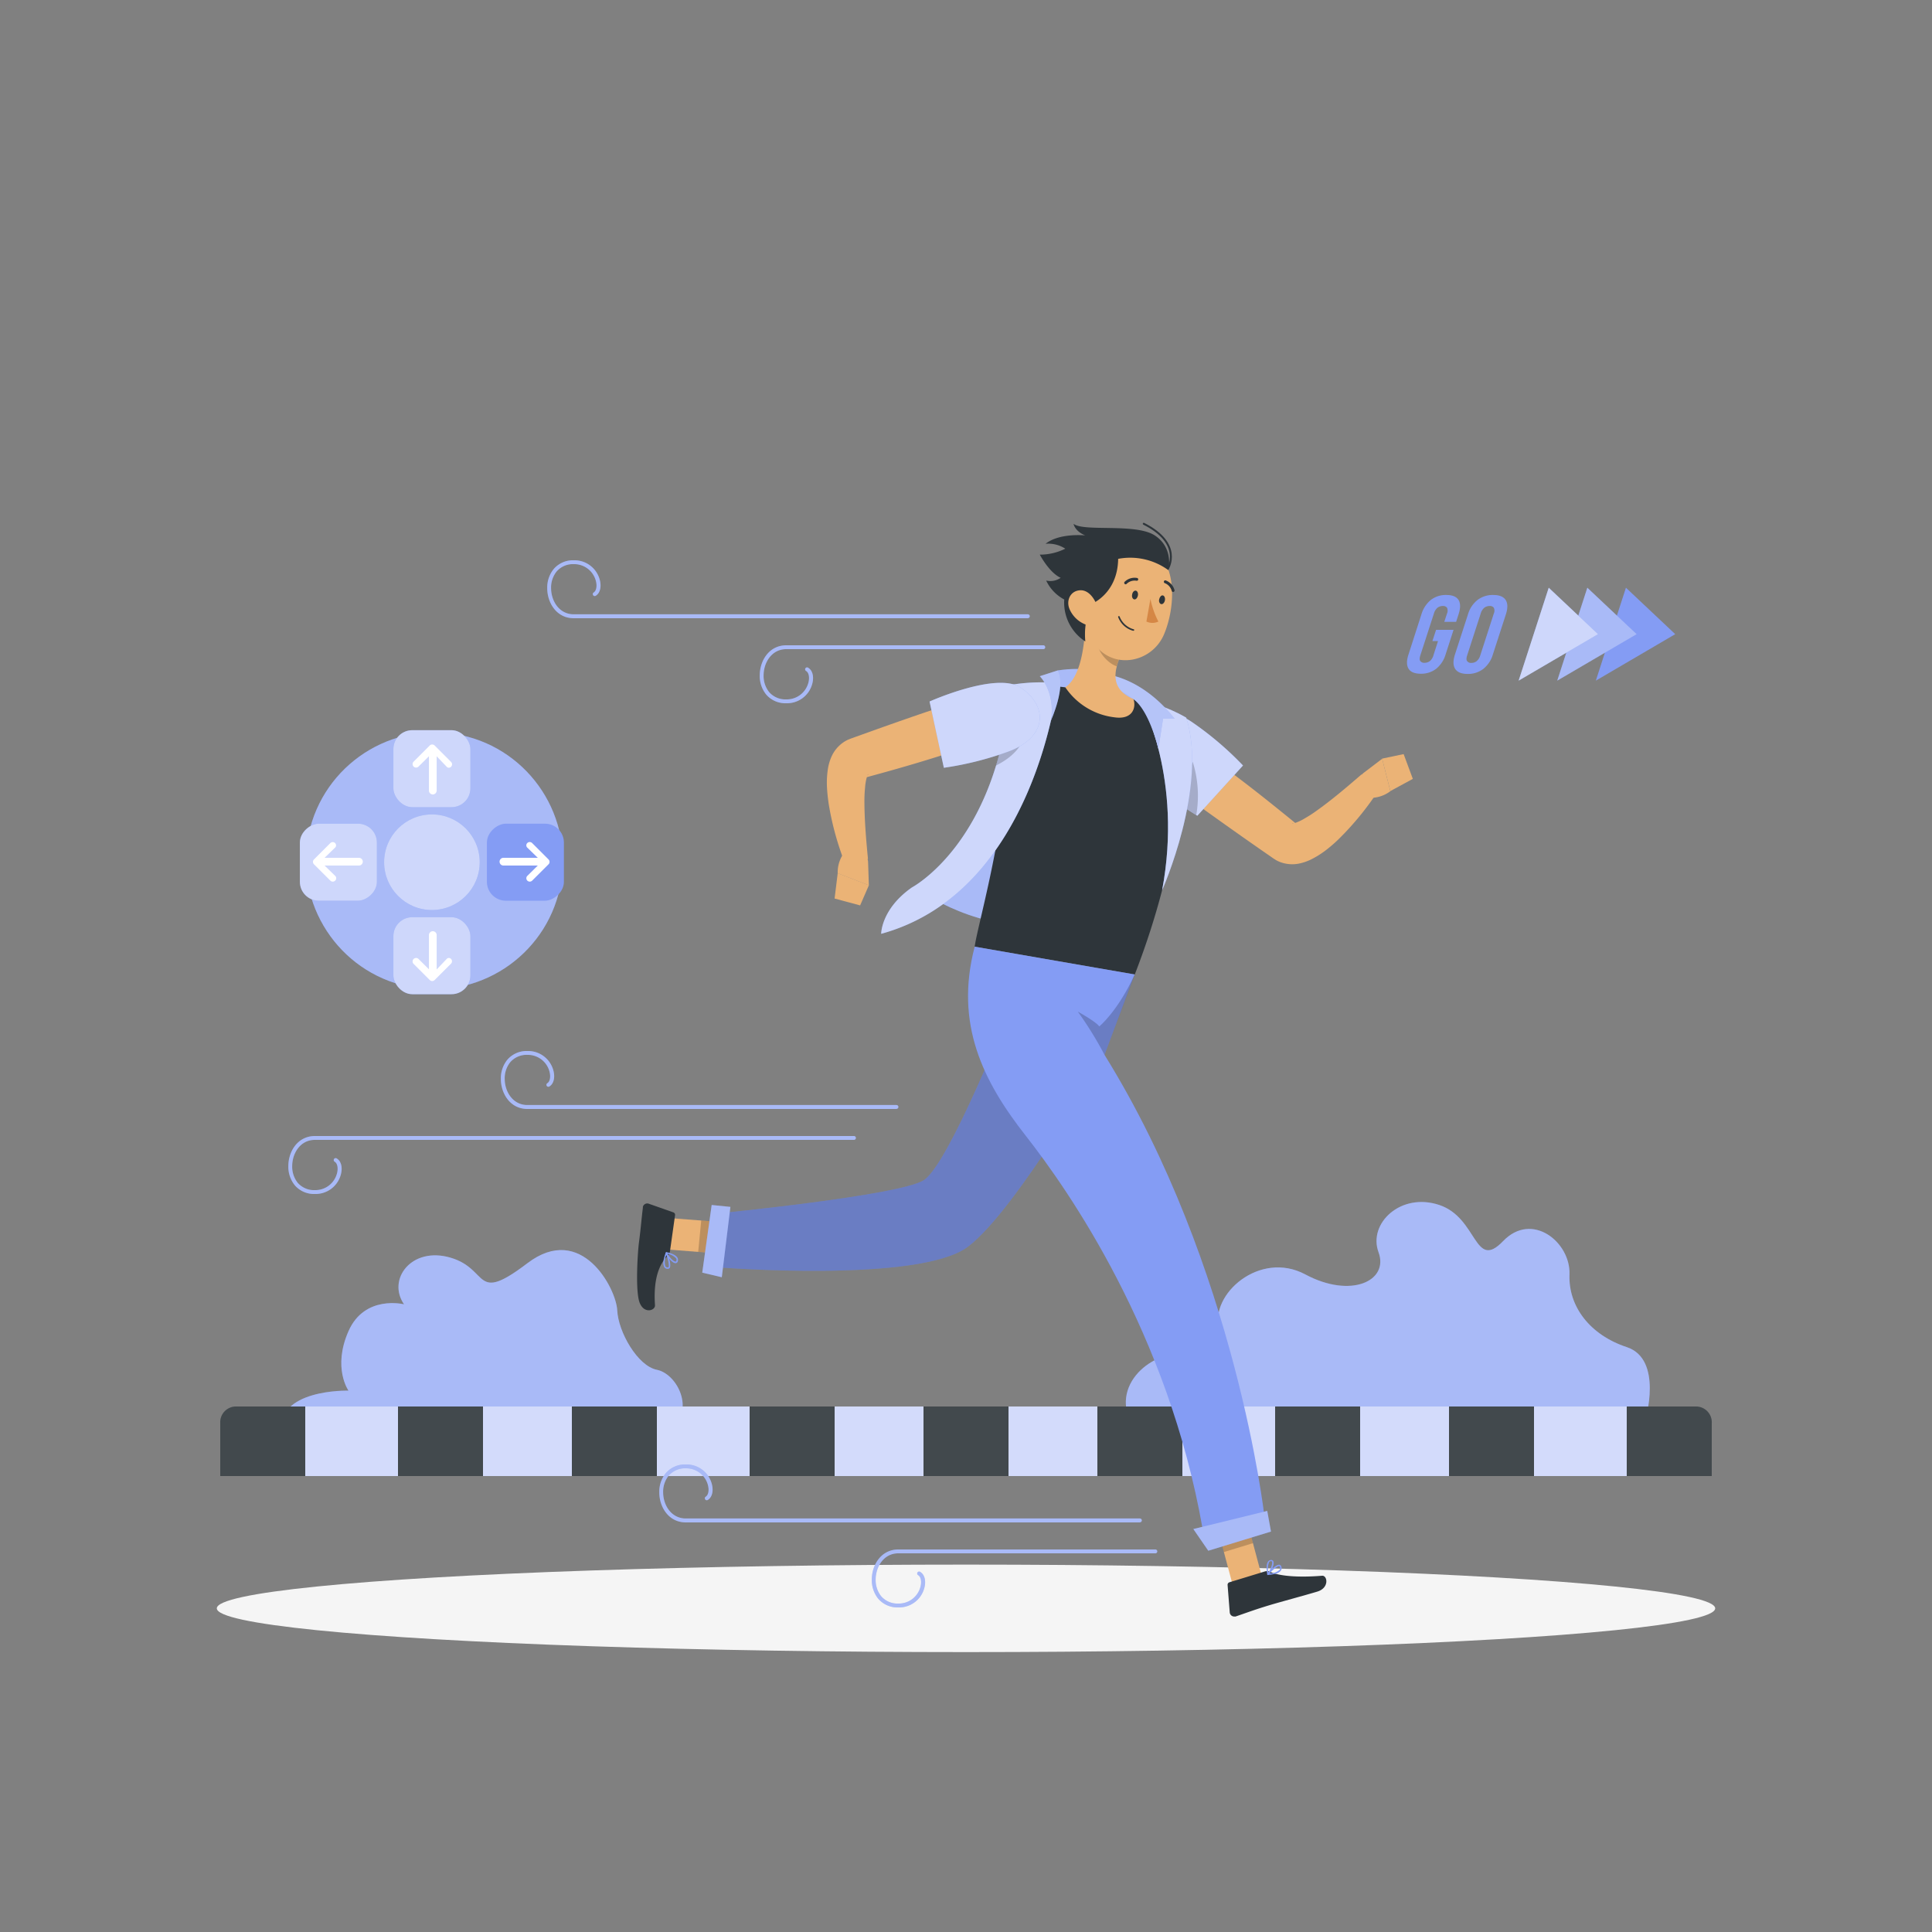 <?xml version="1.0" encoding="UTF-8"?> <svg xmlns="http://www.w3.org/2000/svg" viewBox="0 0 500 500"><rect x="0" y="0" width="500" height="500" fill="#808080" stroke="none"/> <g id="freepik--Shadow--inject-1"> <ellipse id="freepik--path--inject-1" cx="250" cy="416.24" rx="193.89" ry="11.32" style="fill:#f5f5f5"></ellipse> </g> <g id="freepik--Street--inject-1"> <path d="M425.8,367.5s4.7-15.73-4.8-18.87-15.14-10.49-14.82-18.81S396.5,313.4,389,321.2s-6.5-6-16.5-9.35-18.48,4.78-15.74,12.22-7.13,12.07-18.94,5.75S313,335,315.5,344s.45,10-7,7-20.85,5.5-16.17,16.5S425.8,367.5,425.8,367.5Z" style="fill:#849CF4"></path> <path d="M425.8,367.5s4.7-15.73-4.8-18.87-15.14-10.49-14.82-18.81S396.5,313.4,389,321.2s-6.5-6-16.5-9.35-18.48,4.78-15.74,12.22-7.13,12.07-18.94,5.75S313,335,315.5,344s.45,10-7,7-20.85,5.5-16.17,16.5S425.8,367.5,425.8,367.5Z" style="fill:#fff;opacity:0.3;isolation:isolate"></path> <path d="M174.5,369c5-5,.5-13.5-4.5-14.5s-10-9.8-10.26-15.4-9.24-22.83-23.24-12.19-9.74,1.57-19.87-1.42-16.52,5.61-12.07,12.06c0,0-10.18-2.55-14.37,6.95s0,15.4,0,15.4-19.13-.57-17.41,11.27S174.5,369,174.5,369Z" style="fill:#849CF4"></path> <path d="M174.5,369c5-5,.5-13.5-4.5-14.5s-10-9.8-10.26-15.4-9.24-22.83-23.24-12.19-9.74,1.57-19.87-1.42-16.52,5.61-12.07,12.06c0,0-10.18-2.55-14.37,6.95s0,15.4,0,15.4-19.13-.57-17.41,11.27S174.5,369,174.5,369Z" style="fill:#fff;opacity:0.3;isolation:isolate"></path> <path d="M443,368.3V382H57V368.3a4.08,4.08,0,0,1,4-4.3H439A4.08,4.08,0,0,1,443,368.3Z" style="fill:#2e353a"></path> <rect x="79" y="364" width="24" height="18" style="fill:#849CF4"></rect> <rect x="125" y="364" width="23" height="18" style="fill:#849CF4"></rect> <rect x="170" y="364" width="24" height="18" style="fill:#849CF4"></rect> <rect x="216" y="364" width="23" height="18" style="fill:#849CF4"></rect> <rect x="261" y="364" width="23" height="18" style="fill:#849CF4"></rect> <rect x="306" y="364" width="24" height="18" style="fill:#849CF4"></rect> <rect x="352" y="364" width="23" height="18" style="fill:#849CF4"></rect> <rect x="397" y="364" width="24" height="18" style="fill:#849CF4"></rect> <g style="opacity:0.6;isolation:isolate"> <rect x="79" y="364" width="24" height="18" style="fill:#fff"></rect> <rect x="125" y="364" width="23" height="18" style="fill:#fff"></rect> <rect x="170" y="364" width="24" height="18" style="fill:#fff"></rect> <rect x="216" y="364" width="23" height="18" style="fill:#fff"></rect> <rect x="261" y="364" width="23" height="18" style="fill:#fff"></rect> <rect x="306" y="364" width="24" height="18" style="fill:#fff"></rect> <rect x="352" y="364" width="23" height="18" style="fill:#fff"></rect> <rect x="397" y="364" width="24" height="18" style="fill:#fff"></rect> </g> <path d="M443,368.3V382H57V368.3a4.08,4.08,0,0,1,4-4.3H439A4.08,4.08,0,0,1,443,368.3Z" style="fill:#fff;opacity:0.1;isolation:isolate"></path> </g> <g id="freepik--Path--inject-1"> <path d="M266,160H148.5c-4.47,0-6.88-4-6.88-7.8a7.61,7.61,0,0,1,1.67-4.93A6.56,6.56,0,0,1,148.5,145a6.77,6.77,0,0,1,6.68,4.91c.54,1.85.16,3.57-1,4.27a.49.49,0,0,1-.69-.16.5.5,0,0,1,.16-.69c.71-.45.93-1.74.52-3.14A5.79,5.79,0,0,0,148.5,146a5.6,5.6,0,0,0-4.45,1.9,6.65,6.65,0,0,0-1.43,4.28c0,3.3,2.06,6.8,5.88,6.8H266a.5.5,0,0,1,0,1Z" style="fill:#849CF4"></path> <path d="M232,287H136.5c-4.47,0-6.88-4-6.88-7.79a7.62,7.62,0,0,1,1.67-4.94A6.56,6.56,0,0,1,136.5,272a6.77,6.77,0,0,1,6.68,4.91c.54,1.85.16,3.57-1,4.27a.5.5,0,0,1-.53-.85c.71-.45.93-1.74.52-3.14A5.79,5.79,0,0,0,136.5,273a5.6,5.6,0,0,0-4.45,1.9,6.66,6.66,0,0,0-1.43,4.29c0,3.29,2.06,6.79,5.88,6.79H232a.5.5,0,0,1,0,1Z" style="fill:#849CF4"></path> <g style="opacity:0.3;isolation:isolate"> <path d="M266,160H148.5c-4.47,0-6.88-4-6.88-7.8a7.61,7.61,0,0,1,1.67-4.93A6.56,6.56,0,0,1,148.5,145a6.77,6.77,0,0,1,6.68,4.91c.54,1.85.16,3.57-1,4.27a.49.49,0,0,1-.69-.16.5.5,0,0,1,.16-.69c.71-.45.93-1.74.52-3.14A5.79,5.79,0,0,0,148.5,146a5.6,5.6,0,0,0-4.45,1.9,6.65,6.65,0,0,0-1.43,4.28c0,3.3,2.06,6.8,5.88,6.8H266a.5.5,0,0,1,0,1Z" style="fill:#fff"></path> </g> <g style="opacity:0.3;isolation:isolate"> <path d="M232,287H136.5c-4.47,0-6.88-4-6.88-7.79a7.62,7.62,0,0,1,1.67-4.94A6.56,6.56,0,0,1,136.5,272a6.77,6.77,0,0,1,6.68,4.91c.54,1.85.16,3.57-1,4.27a.5.5,0,0,1-.53-.85c.71-.45.93-1.74.52-3.14A5.79,5.79,0,0,0,136.5,273a5.6,5.6,0,0,0-4.45,1.9,6.66,6.66,0,0,0-1.43,4.29c0,3.29,2.06,6.79,5.88,6.79H232a.5.5,0,0,1,0,1Z" style="fill:#fff"></path> </g> <path d="M221,294H81.5c-4.47,0-6.88,4-6.88,7.81a7.64,7.64,0,0,0,1.67,4.94A6.56,6.56,0,0,0,81.5,309a6.76,6.76,0,0,0,6.68-4.91c.54-1.85.16-3.56-1-4.26a.5.5,0,1,0-.53.84c.71.46.93,1.75.52,3.15A5.78,5.78,0,0,1,81.5,308a5.6,5.6,0,0,1-4.45-1.89,6.69,6.69,0,0,1-1.43-4.3c0-3.3,2.06-6.81,5.88-6.81H221a.5.5,0,0,0,0-1Z" style="fill:#849CF4"></path> <g style="opacity:0.3;isolation:isolate"> <path d="M221,294H81.5c-4.47,0-6.88,4-6.88,7.81a7.64,7.64,0,0,0,1.67,4.94A6.56,6.56,0,0,0,81.5,309a6.76,6.76,0,0,0,6.68-4.91c.54-1.85.16-3.56-1-4.26a.5.5,0,1,0-.53.84c.71.46.93,1.75.52,3.15A5.78,5.78,0,0,1,81.5,308a5.6,5.6,0,0,1-4.45-1.89,6.69,6.69,0,0,1-1.43-4.3c0-3.3,2.06-6.81,5.88-6.81H221a.5.5,0,0,0,0-1Z" style="fill:#fff"></path> </g> <path d="M270,167H203.5c-4.47,0-6.88,4-6.88,7.81a7.64,7.64,0,0,0,1.67,4.94A6.56,6.56,0,0,0,203.5,182a6.76,6.76,0,0,0,6.68-4.91c.54-1.85.16-3.56-1-4.26a.5.5,0,1,0-.53.84c.71.46.93,1.75.52,3.15A5.78,5.78,0,0,1,203.5,181a5.6,5.6,0,0,1-4.45-1.89,6.69,6.69,0,0,1-1.43-4.3c0-3.3,2.06-6.81,5.88-6.81H270a.5.5,0,0,0,0-1Z" style="fill:#849CF4"></path> <g style="opacity:0.3;isolation:isolate"> <path d="M270,167H203.5c-4.47,0-6.88,4-6.88,7.81a7.64,7.64,0,0,0,1.67,4.94A6.56,6.56,0,0,0,203.5,182a6.76,6.76,0,0,0,6.68-4.91c.54-1.85.16-3.56-1-4.26a.5.5,0,1,0-.53.84c.71.46.93,1.75.52,3.15A5.78,5.78,0,0,1,203.5,181a5.6,5.6,0,0,1-4.45-1.89,6.69,6.69,0,0,1-1.43-4.3c0-3.3,2.06-6.81,5.88-6.81H270a.5.5,0,0,0,0-1Z" style="fill:#fff"></path> </g> <path d="M295,394H177.5c-4.47,0-6.88-4-6.88-7.8a7.61,7.61,0,0,1,1.67-4.93A6.56,6.56,0,0,1,177.5,379a6.77,6.77,0,0,1,6.68,4.91c.54,1.85.16,3.57-1,4.27a.49.49,0,0,1-.69-.16.5.5,0,0,1,.16-.69c.71-.45.93-1.74.52-3.14A5.79,5.79,0,0,0,177.5,380a5.6,5.6,0,0,0-4.45,1.9,6.65,6.65,0,0,0-1.43,4.28c0,3.3,2.06,6.8,5.88,6.8H295a.5.5,0,0,1,0,1Z" style="fill:#849CF4"></path> <g style="opacity:0.3;isolation:isolate"> <path d="M295,394H177.5c-4.47,0-6.88-4-6.88-7.8a7.61,7.61,0,0,1,1.67-4.93A6.56,6.56,0,0,1,177.5,379a6.77,6.77,0,0,1,6.68,4.91c.54,1.85.16,3.57-1,4.27a.49.49,0,0,1-.69-.16.5.5,0,0,1,.16-.69c.71-.45.93-1.74.52-3.14A5.79,5.79,0,0,0,177.5,380a5.6,5.6,0,0,0-4.45,1.9,6.65,6.65,0,0,0-1.43,4.28c0,3.3,2.06,6.8,5.88,6.8H295a.5.5,0,0,1,0,1Z" style="fill:#fff"></path> </g> <path d="M299,401H232.5c-4.47,0-6.88,4-6.88,7.81a7.64,7.64,0,0,0,1.67,4.94A6.56,6.56,0,0,0,232.5,416a6.76,6.76,0,0,0,6.68-4.91c.54-1.85.16-3.56-1-4.26a.5.5,0,1,0-.53.84c.71.46.93,1.75.52,3.15A5.78,5.78,0,0,1,232.5,415a5.6,5.6,0,0,1-4.45-1.89,6.69,6.69,0,0,1-1.43-4.3c0-3.3,2.06-6.81,5.88-6.81H299a.5.5,0,0,0,0-1Z" style="fill:#849CF4"></path> <g style="opacity:0.3;isolation:isolate"> <path d="M299,401H232.5c-4.47,0-6.88,4-6.88,7.81a7.64,7.64,0,0,0,1.67,4.94A6.56,6.56,0,0,0,232.5,416a6.76,6.76,0,0,0,6.68-4.91c.54-1.85.16-3.56-1-4.26a.5.5,0,1,0-.53.84c.71.46.93,1.75.52,3.15A5.78,5.78,0,0,1,232.5,415a5.6,5.6,0,0,1-4.45-1.89,6.69,6.69,0,0,1-1.43-4.3c0-3.3,2.06-6.81,5.88-6.81H299a.5.5,0,0,0,0-1Z" style="fill:#fff"></path> </g> </g> <g id="freepik--Arrow--inject-1"> <path d="M371.66,163h4.52l-2.05,6.34a7.55,7.55,0,0,1-2.42,3.72,6.28,6.28,0,0,1-4,1.3c-1.59,0-2.65-.43-3.18-1.3s-.54-2.11,0-3.72L367.86,159a7.59,7.59,0,0,1,2.43-3.73,6.29,6.29,0,0,1,4-1.29q2.37,0,3.18,1.29c.53.87.53,2.11,0,3.73l-.63,1.94h-3.06l.7-2.14a1.87,1.87,0,0,0,0-1.53,1.25,1.25,0,0,0-1.08-.44,2.26,2.26,0,0,0-1.36.44,3,3,0,0,0-.95,1.53l-3.5,10.79c-.23.72-.24,1.22,0,1.51a1.27,1.27,0,0,0,1.08.43,2.32,2.32,0,0,0,1.36-.43,2.93,2.93,0,0,0,.94-1.51l1.19-3.68h-1.46Z" style="fill:#849CF4"></path> <path d="M379.91,159a7.39,7.39,0,0,1,2.47-3.73,6.46,6.46,0,0,1,4.06-1.29c1.59,0,2.66.43,3.22,1.29s.58,2.11.06,3.73l-3.37,10.39a7.42,7.42,0,0,1-2.47,3.72,6.43,6.43,0,0,1-4.06,1.3c-1.59,0-2.66-.43-3.22-1.3s-.58-2.11-.06-3.72Zm-.2,10.59c-.24.72-.25,1.23,0,1.52a1.21,1.21,0,0,0,1.07.45,2.23,2.23,0,0,0,1.37-.45,3,3,0,0,0,.95-1.52l3.49-10.79a1.79,1.79,0,0,0,0-1.53,1.25,1.25,0,0,0-1.08-.44,2.28,2.28,0,0,0-1.36.44,3.05,3.05,0,0,0-.95,1.53Z" style="fill:#849CF4"></path> <polygon points="420.79 152.1 413 176.15 433.55 164.12 420.79 152.1" style="fill:#849CF4"></polygon> <polygon points="410.8 152.1 403.01 176.15 423.56 164.12 410.8 152.1" style="fill:#849CF4"></polygon> <polygon points="410.8 152.1 403.01 176.15 423.56 164.12 410.8 152.1" style="fill:#fff;opacity:0.3;isolation:isolate"></polygon> <polygon points="400.81 152.1 393.02 176.15 413.57 164.12 400.81 152.1" style="fill:#849CF4"></polygon> <polygon points="400.81 152.1 393.02 176.15 413.57 164.12 400.81 152.1" style="fill:#fff;opacity:0.6;isolation:isolate"></polygon> </g> <g id="freepik--Joypad--inject-1"> <circle cx="111.78" cy="223.14" r="33.15" transform="matrix(0.16, -0.99, 0.99, 0.16, -126.38, 297.73)" style="fill:#849CF4"></circle> <circle cx="111.78" cy="223.14" r="33.15" transform="matrix(0.16, -0.99, 0.99, 0.16, -126.38, 297.73)" style="fill:#fff;opacity:0.3;isolation:isolate"></circle> <rect x="101.81" y="237.37" width="19.93" height="19.93" rx="4.89" style="fill:#849CF4"></rect> <rect x="101.81" y="237.37" width="19.93" height="19.93" rx="4.89" style="fill:#fff;opacity:0.6;isolation:isolate"></rect> <rect x="77.61" y="213.17" width="19.93" height="19.93" rx="4.89" transform="translate(-135.56 310.71) rotate(-90)" style="fill:#849CF4"></rect> <rect x="77.61" y="213.17" width="19.93" height="19.93" rx="4.89" transform="translate(-135.56 310.71) rotate(-90)" style="fill:#fff;opacity:0.6;isolation:isolate"></rect> <rect x="101.81" y="188.97" width="19.93" height="19.93" rx="4.89" style="fill:#849CF4"></rect> <rect x="101.81" y="188.97" width="19.93" height="19.93" rx="4.89" style="fill:#fff;opacity:0.6;isolation:isolate"></rect> <path d="M116.71,197.16l-4.23-4.23a.91.91,0,0,0-1.26,0L107,197.16a.9.9,0,0,0,1.28,1.26l2.73-2.7v8.88a1,1,0,0,0,2,0v-8.88l2.58,2.7a.72.72,0,0,0,.56.26.79.79,0,0,0,.6-.26A.89.89,0,0,0,116.71,197.16Z" style="fill:#fff"></path> <path d="M116.71,249.41l-4.23,4.22a.89.89,0,0,1-1.26,0L107,249.41a.9.9,0,0,1,1.28-1.26l2.73,2.7V242a1,1,0,0,1,2,0v8.89l2.58-2.7a.73.73,0,0,1,.56-.27.8.8,0,0,1,.6.27A.89.89,0,0,1,116.71,249.41Z" style="fill:#fff"></path> <path d="M85.49,218.19l-4.23,4.23a.89.89,0,0,0,0,1.26l4.23,4.22a.89.89,0,0,0,1.26,0,.84.84,0,0,0,0-1.22L84,224h8.89a1,1,0,0,0,0-2H84l2.71-2.63a.8.8,0,0,0,.26-.59.85.85,0,0,0-.26-.61A.89.89,0,0,0,85.49,218.19Z" style="fill:#fff"></path> <rect x="126.01" y="213.17" width="19.93" height="19.93" rx="4.89" transform="translate(-87.16 359.11) rotate(-90)" style="fill:#849CF4"></rect> <path d="M137.73,218.19l4.23,4.23a.89.89,0,0,1,0,1.26l-4.23,4.22a.89.89,0,0,1-1.26,0,.86.86,0,0,1,0-1.22l2.71-2.68h-8.89a1,1,0,0,1,0-2h8.89l-2.71-2.63a.8.8,0,0,1-.26-.59.85.85,0,0,1,.26-.61A.89.89,0,0,1,137.73,218.19Z" style="fill:#fff"></path> <circle cx="111.78" cy="223.14" r="12.37" style="fill:#849CF4"></circle> <circle cx="111.78" cy="223.14" r="12.37" style="fill:#fff;opacity:0.6;isolation:isolate"></circle> </g> <g id="freepik--Character--inject-1"> <g id="freepik--group--inject-1"> <polygon points="173 315.21 172.22 323.33 189.72 324.7 190.51 316.58 173 315.21" style="fill:#ebb376"></polygon> <path d="M173.4,323.74l1.3-9.22a.67.67,0,0,0-.41-.75l-6.45-2.27a1.18,1.18,0,0,0-1.46.8,1,1,0,0,0,0,.24c-.4,3.19-.48,4.86-1,8.87-.34,2.46-1,12.55.13,15.64s4.13,2.14,4,.71c-.5-7.19,1.35-10.92,3.3-12.75A2.21,2.21,0,0,0,173.4,323.74Z" style="fill:#2e353a"></path> <polygon points="190.51 316.58 189.72 324.7 180.69 323.99 181.48 315.87 190.51 316.58" style="opacity:0.2;isolation:isolate"></polygon> <path d="M172.29,324.21a.21.21,0,0,1,.18-.13.14.14,0,0,1,.15.1c.14.31,1.25,3.08.7,3.95a.61.61,0,0,1-.56.25,1,1,0,0,1-.88-.49,2.66,2.66,0,0,1-.17-1.6A10.7,10.7,0,0,1,172.29,324.21Zm.17.58a4.16,4.16,0,0,0-.27,2.88.64.64,0,0,0,.61.33.21.21,0,0,0,.22-.1.68.68,0,0,0,.08-.24A8.32,8.32,0,0,0,172.46,324.79Z" style="fill:#849CF4"></path> <path d="M172.31,324.15a.16.16,0,0,1,.17-.08c.12,0,2.27.41,2.85,1.43a1.08,1.08,0,0,1,.11.84.65.65,0,0,1-.55.57c-.86.08-2.29-1.71-2.59-2.59l0-.08A.19.19,0,0,1,172.31,324.15Zm2.77,2a.77.77,0,0,0-.09-.47,4,4,0,0,0-2.22-1.19c.47.89,1.57,2.06,2.07,2,0,0,.16,0,.22-.26l0-.08Z" style="fill:#849CF4"></path> <polygon points="319.02 410.19 326.54 407.89 321.84 390.29 314.31 392.58 319.02 410.19" style="fill:#ebb376"></polygon> <path d="M327.31,406.7l-9.13,2.79a.68.68,0,0,0-.48.71l.56,7.15a1.16,1.16,0,0,0,1.26,1,.7.7,0,0,0,.25,0c2.94-1,5-1.79,8.75-2.92,2.28-.7,9.25-2.57,12.41-3.53s2.61-4.21,1.23-4.1c-6.18.51-11.07.09-13.44-1A1.91,1.91,0,0,0,327.31,406.7Z" style="fill:#2e353a"></path> <polygon points="314.31 392.6 321.84 390.29 324.26 399.37 316.73 401.67 314.31 392.6" style="opacity:0.2;isolation:isolate"></polygon> <path d="M328.15,407.59a.2.2,0,0,1-.18-.12.19.19,0,0,1,0-.2c.22-.25,2.19-2.48,3.15-2.31a.56.56,0,0,1,.46.41,1.11,1.11,0,0,1-.08,1.07,2.33,2.33,0,0,1-1.33.82A10.19,10.19,0,0,1,328.15,407.59Zm.44-.41a3.82,3.82,0,0,0,2.64-.95.8.8,0,0,0,0-.72c0-.14-.13-.19-.18-.17a.39.39,0,0,0-.24,0A7.65,7.65,0,0,0,328.59,407.18Z" style="fill:#849CF4"></path> <path d="M328.11,407.64a.2.2,0,0,1-.13-.14c0-.11-.5-2.32.15-3.3a1,1,0,0,1,.69-.46.61.61,0,0,1,.71.3c.4.74-.6,2.86-1.24,3.51l-.09,0A.15.15,0,0,1,328.11,407.64Zm.31-3.3a4.46,4.46,0,0,0-.17,2.63c.6-.82,1.17-2.37.93-2.83,0,0-.09-.17-.32-.1l-.08,0A.61.61,0,0,0,328.42,404.34Z" style="fill:#849CF4"></path> <path d="M285.85,273.28s-22.79,39.85-35.32,49.35S186,328,186,328V314s46.44-4.55,53-8.52,22.5-44.66,22.5-44.66Z" style="fill:#849CF4"></path> <path d="M285.85,273.28s-22.79,39.85-35.32,49.35S186,328,186,328V314s46.44-4.55,53-8.52,22.5-44.66,22.5-44.66Z" style="opacity:0.2;isolation:isolate"></path> <path d="M308.5,192.52c4.31,3,8.49,6.15,12.64,9.3s8.25,6.44,12.31,9.73l1.52,1.24.76.62.1.07h0l-.21-.12a1.63,1.63,0,0,0-.43-.18c-.61-.19-.86-.07-.8-.06a1.58,1.58,0,0,0,.71-.11,13,13,0,0,0,2.61-1.24,32.19,32.19,0,0,0,2.92-1.88c3.93-2.78,7.9-6.15,11.72-9.46l4.58,3.85A75.57,75.57,0,0,1,346.61,217c-1,1-2.1,1.95-3.28,2.88a23.26,23.26,0,0,1-4.18,2.62,13,13,0,0,1-3,1,8.86,8.86,0,0,1-4.65-.33,7.76,7.76,0,0,1-1.31-.6l-.62-.4-.26-.18-.8-.56-1.61-1.11q-6.42-4.46-12.76-9c-4.22-3-8.44-6.1-12.57-9.2Z" style="fill:#ebb376"></path> <path d="M352.93,200l4.77-3.63,2.12,8.39a8.45,8.45,0,0,1-6.71,1.57L352,203.76A3.12,3.12,0,0,1,352.93,200Z" style="fill:#ebb376"></path> <polygon points="363.26 195.16 365.64 201.57 359.82 204.73 357.69 196.33 363.26 195.16" style="fill:#ebb376"></polygon> <path d="M293.25,193.88c.09,7.53,16.62,17.23,16.62,17.23l11.82-13a83.77,83.77,0,0,0-12.77-10.94C300.26,181.08,293.12,184.78,293.25,193.88Z" style="fill:#849CF4"></path> <path d="M293.25,193.88c.09,7.53,16.62,17.23,16.62,17.23l11.82-13a83.77,83.77,0,0,0-12.77-10.94C300.26,181.08,293.12,184.78,293.25,193.88Z" style="fill:#fff;opacity:0.6;isolation:isolate"></path> <path d="M309.59,210.93c-.61-.36-2.14-1.32-4-2.64,1.38-5.59,3.08-11.13,3.08-11.13A29.15,29.15,0,0,1,309.59,210.93Z" style="opacity:0.2;isolation:isolate"></path> <path d="M291,176.5c-4.93-3-10.53-4-17.22-3,0,0-15.08,50.5-34.58,57.67,0,0,17.83,12.5,38,7S301.45,182.83,291,176.5Z" style="fill:#849CF4"></path> <path d="M291,176.5c-4.93-3-10.53-4-17.22-3,0,0-15.08,50.5-34.58,57.67,0,0,17.83,12.5,38,7S301.45,182.83,291,176.5Z" style="fill:#fff;opacity:0.3;isolation:isolate"></path> <path d="M256.5,191.24c-5,1.75-9.93,3.36-14.91,4.91s-10,3-15.06,4.38l-1.89.52-.95.26-.12,0h0l.22-.1a1.8,1.8,0,0,0,.4-.25c.51-.38.56-.66.51-.62a1.75,1.75,0,0,0-.32.64,13.2,13.2,0,0,0-.5,2.85,33.45,33.45,0,0,0-.17,3.47c0,4.82.44,10,.92,15l-5.79,1.5a75.28,75.28,0,0,1-4.38-15.78c-.2-1.4-.37-2.84-.44-4.34a23.25,23.25,0,0,1,.28-4.93,12.94,12.94,0,0,1,.92-3,8.8,8.8,0,0,1,3-3.6,7.88,7.88,0,0,1,1.26-.72l.67-.27.3-.11.92-.33,1.84-.66q7.37-2.66,14.72-5.19c4.92-1.68,9.86-3.33,14.79-4.9Z" style="fill:#ebb376"></path> <path d="M224.66,223.12l.2,6L216.8,226a8.43,8.43,0,0,1,2.61-6.38l2.72.54A3.13,3.13,0,0,1,224.66,223.12Z" style="fill:#ebb376"></path> <polygon points="222.6 234.32 215.99 232.54 216.8 225.97 224.87 229.1 222.6 234.32" style="fill:#ebb376"></polygon> <path d="M261.52,177.22a176.78,176.78,0,0,1-1.33,26.32c-.73,6.09-1.69,11.83-2.68,17-2.33,12.15-4.84,21.24-5.26,24.45,6.08,1.07,28.95,5.07,41.43,7.2,12-31,12.37-52.73,11.75-62a8,8,0,0,0-5.13-6.94c-1.44-.55-3.12-1.16-4.9-1.71-.7-.17-1.38-.41-2.08-.59a154.94,154.94,0,0,0-17.62-3.07c-1.12-.14-2.27-.25-3.38-.34A102.52,102.52,0,0,0,261.52,177.22Z" style="fill:#2e353a"></path> <path d="M273.75,176.77s-5.65,53.9-45.7,64.9c0,0-.05-6.39,7.95-12,0,0,22.57-11.87,25.52-52.42A48.53,48.53,0,0,1,273.75,176.77Z" style="fill:#849CF4"></path> <path d="M273.75,176.77s-5.65,53.9-45.7,64.9c0,0-.05-6.39,7.95-12,0,0,22.57-11.87,25.52-52.42A48.53,48.53,0,0,1,273.75,176.77Z" style="fill:#fff;opacity:0.6;isolation:isolate"></path> <path d="M295.4,181.58s10.79,19.85,5.36,48.8c0,0,11.91-26.74,6.24-44.65C307,185.73,300.81,182,295.4,181.58Z" style="fill:#849CF4"></path> <path d="M295.4,181.58s10.79,19.85,5.36,48.8c0,0,11.91-26.74,6.24-44.65C307,185.73,300.81,182,295.4,181.58Z" style="fill:#fff;opacity:0.6;isolation:isolate"></path> <path d="M273.75,173.5,269.1,175s4.07,4,2.9,11.43C272,186.43,276,177.67,273.75,173.5Z" style="fill:#849CF4"></path> <path d="M286,174.5s9.3.5,18,11.5h-3l-1.21,7.78s-2.32-9.91-6.47-12.85a24.34,24.34,0,0,0-7.47-3.73Z" style="fill:#849CF4"></path> <path d="M273.75,173.5,269.1,175s4.07,4,2.9,11.43C272,186.43,276,177.67,273.75,173.5Z" style="fill:#fff;opacity:0.4;isolation:isolate"></path> <path d="M286,174.5s9.3.5,18,11.5h-3l-1.21,7.78s-2.32-9.91-6.47-12.85a24.34,24.34,0,0,0-7.47-3.73Z" style="fill:#fff;opacity:0.4;isolation:isolate"></path> <path d="M302.26,147.15s4-6.43-6.26-11.6" style="fill:none;stroke:#2e353a;stroke-linecap:round;stroke-linejoin:round;stroke-width:0.5px"></path> <path d="M280.89,158.34c.12,5.86-.57,16.44-5.19,19.53a17.84,17.84,0,0,0,12.64,7.76c4.89.74,5.73-2.62,5-4.7-6.07-2.6-5.09-7.26-3.22-11.48Z" style="fill:#ebb376"></path> <path d="M284.65,162.88l5.44,6.56a19.28,19.28,0,0,0-1.08,3c-2.36-.77-5.2-4-5-6.57A8.34,8.34,0,0,1,284.65,162.88Z" style="opacity:0.2;isolation:isolate"></path> <path d="M281.69,149.7c-.88,7.74-1.76,12.24,1.45,16.83,4.8,6.94,14.88,5.07,18.07-2.27,2.84-6.61,3.77-18.19-3.21-22.55a10.66,10.66,0,0,0-16.31,8Z" style="fill:#ebb376"></path> <path d="M293,153.86c-.15.62.13,1.19.55,1.26s.82-.38.94-1-.14-1.19-.55-1.26S293.08,153.23,293,153.86Z" style="fill:#2e353a"></path> <path d="M300,155.09c-.16.61.13,1.19.54,1.26s.83-.39.94-1-.14-1.19-.55-1.26S300.13,154.5,300,155.09Z" style="fill:#2e353a"></path> <path d="M297.73,155a22.21,22.21,0,0,0,2.06,5.86,3.69,3.69,0,0,1-3.1,0Z" style="fill:#d58745"></path> <path d="M291.17,151.2a.4.4,0,0,0,.38-.08,3,3,0,0,1,2.56-.83.37.37,0,0,0,.45-.27.36.36,0,0,0-.27-.44h0a3.65,3.65,0,0,0-3.24,1,.37.37,0,0,0,0,.52h0A.56.56,0,0,0,291.17,151.2Z" style="fill:#2e353a"></path> <path d="M293.28,163.25h0a5.71,5.71,0,0,1-3.9-3.55.2.2,0,0,1,.14-.25.19.19,0,0,1,.24.12h0a5.47,5.47,0,0,0,3.63,3.29.18.18,0,0,1,.14.23v0a.2.2,0,0,1-.23.14Z" style="fill:#2e353a"></path> <path d="M303.48,153.18a.34.34,0,0,0,.22,0,.37.37,0,0,0,.26-.45h0a3.67,3.67,0,0,0-2.28-2.52.36.36,0,0,0-.46.25h0a.37.37,0,0,0,.24.46h0a3,3,0,0,1,1.78,2A.39.39,0,0,0,303.48,153.18Z" style="fill:#2e353a"></path> <path d="M282.38,156.35s6.87-2.6,7-11.72a16.75,16.75,0,0,1,13,2.93s1.46-5.77-3.54-9-18.37-.86-21-3c0,0,.25,1.86,3,3,0,0-6.63-.7-10.25,2.17A8.1,8.1,0,0,1,275.7,142a14.84,14.84,0,0,1-6.6,1.54s2.4,4.62,5.4,6a4.7,4.7,0,0,1-3.75.71,10.69,10.69,0,0,0,4.68,4.9A11.94,11.94,0,0,0,280.88,166,19.9,19.9,0,0,1,282.38,156.35Z" style="fill:#2e353a"></path> <path d="M276.76,157.55a7.43,7.43,0,0,0,4,4c2.4,1,3.9-1.1,3.49-3.53-.38-2.15-2.08-5.33-4.63-5.26S275.87,155.32,276.76,157.55Z" style="fill:#ebb376"></path> <path d="M265.17,189.83s-.1,4.65-7.41,8.29a85.43,85.43,0,0,0,2.17-8.75Z" style="opacity:0.2;isolation:isolate"></path> <path d="M264.24,178c-6.19-4.29-23.67,3.55-23.67,3.55l3.7,17.15a83.27,83.27,0,0,0,16.32-4.06C270.6,191.17,271.72,183.2,264.24,178Z" style="fill:#849CF4"></path> <path d="M264.24,178c-6.19-4.29-23.67,3.55-23.67,3.55l3.7,17.15a83.27,83.27,0,0,0,16.32-4.06C270.6,191.17,271.72,183.2,264.24,178Z" style="fill:#fff;opacity:0.6;isolation:isolate"></path> <path d="M327.24,392.5l-16,3.21C302.37,345,276.5,308,265.46,293.93S247,265,252.25,245l41.4,7.19h0L285.85,273C320,328,327.24,392.5,327.24,392.5Z" style="fill:#849CF4"></path> <path d="M293.68,252.22,285.85,273a93.46,93.46,0,0,0-6.91-11.19c.27.15,4.59,2.53,5.56,3.83,0,0,4.85-4,9.15-13.46Z" style="opacity:0.2;isolation:isolate"></path> <polygon points="181.74 329.36 184.18 311.85 189.03 312.34 186.8 330.55 181.74 329.36" style="fill:#849CF4"></polygon> <polygon points="181.74 329.36 184.18 311.85 189.03 312.34 186.8 330.55 181.74 329.36" style="fill:#fff;opacity:0.3;isolation:isolate"></polygon> <polygon points="328.93 396.37 312.7 401.33 308.83 395.71 327.96 391.02 328.93 396.37" style="fill:#849CF4"></polygon> <polygon points="328.93 396.37 312.7 401.33 308.83 395.71 327.96 391.02 328.93 396.37" style="fill:#fff;opacity:0.3;isolation:isolate"></polygon> </g> </g> </svg> 